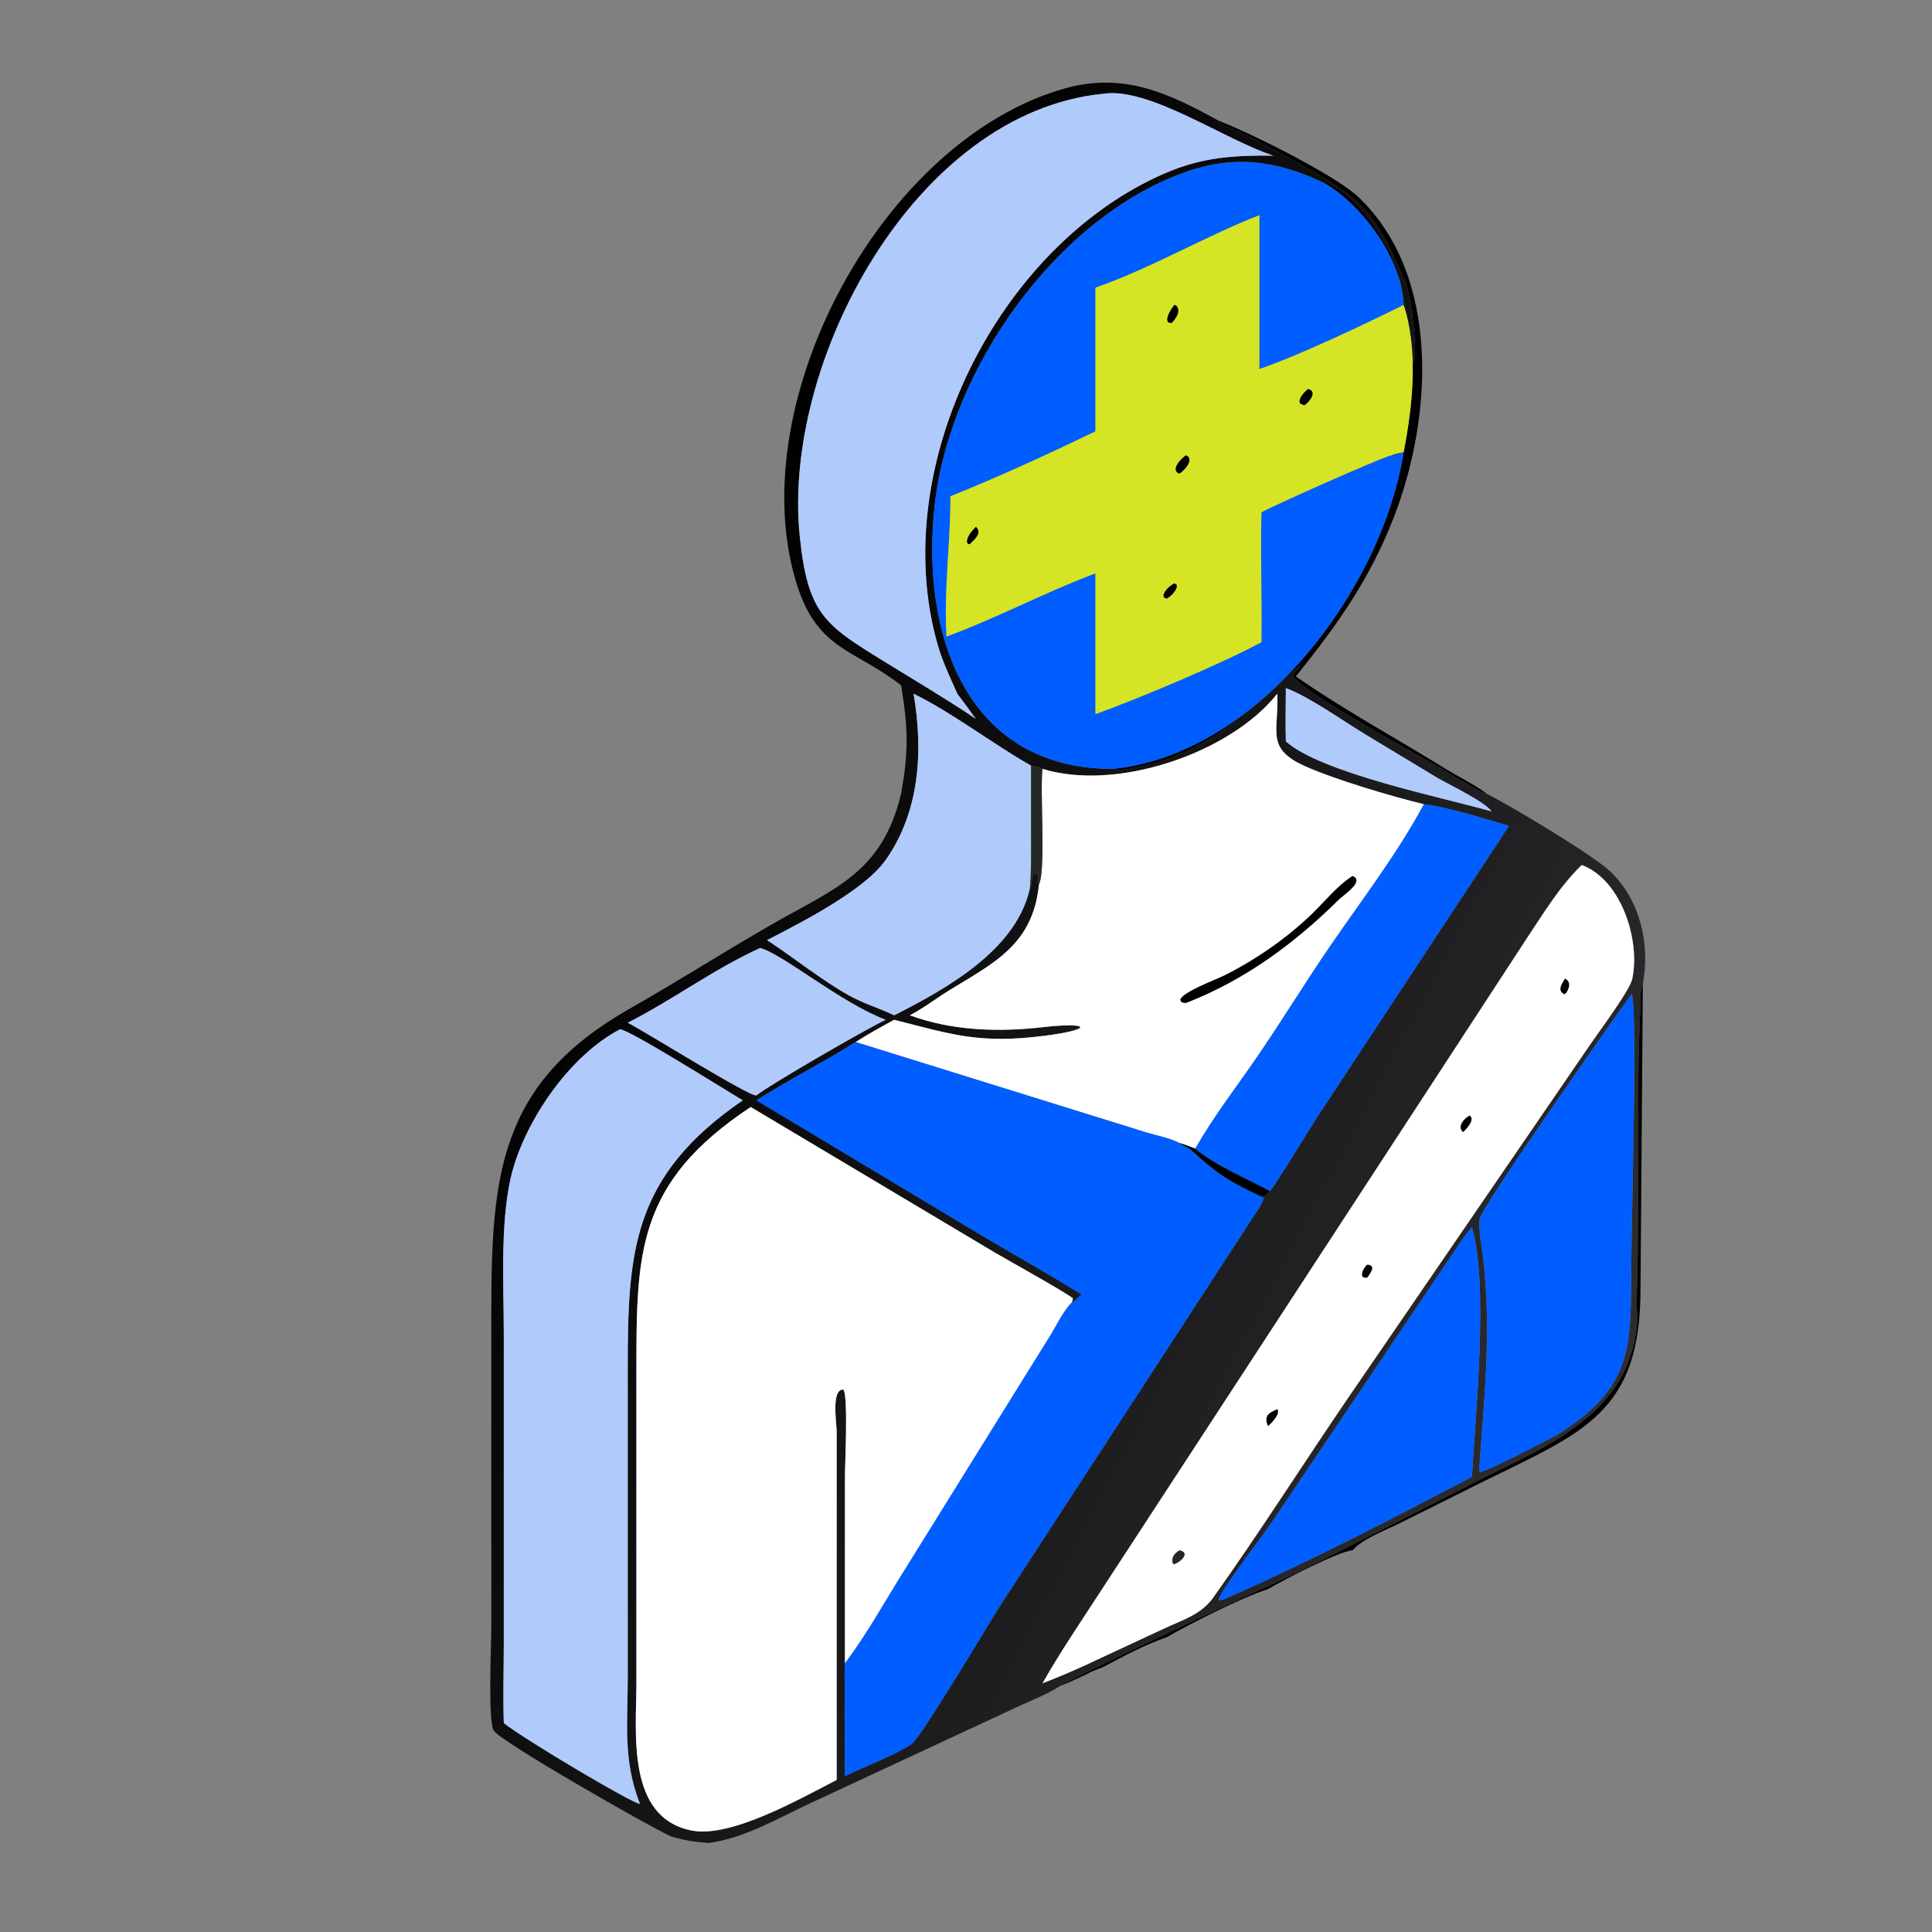 <svg width="100" height="100" viewBox="0 0 100 100" fill="none" xmlns="http://www.w3.org/2000/svg">
<rect x="0" y="0" width="100" height="100" fill="#808080" stroke="none"/>
<path d="M63.091 6.256L63.015 6.298C63.268 6.487 63.609 6.583 63.896 6.715C65.17 7.303 66.345 7.989 67.57 8.665C70.767 10.432 71.172 11.125 72.732 14.573C72.997 15.157 73.423 18.137 73.154 18.832C73.039 16.965 72.766 16.188 72.472 14.537C72.191 12.957 70.269 9.984 68.578 9.418L68.547 9.479C66.076 8.307 63.904 7.999 61.32 8.922C54.674 11.294 49.172 19.095 48.384 26.116C47.634 32.813 50.014 39.826 57.636 39.795C57.75 39.887 57.835 39.871 57.982 39.855C62.001 39.412 64.497 36.995 67.242 34.458L67.263 34.518L66.918 34.956C67.042 35.668 73.667 39.221 74.648 39.807C74.928 39.974 76.855 41.177 76.948 41.084C78.31 41.772 82.511 44.291 83.382 45.138C84.912 46.626 85.415 48.888 85.033 50.951C84.848 51.248 84.955 51.783 84.914 52.148L84.909 52.028C84.67 57.078 84.887 62.189 84.716 67.206C84.699 67.69 84.77 68.194 84.719 68.673C84.241 73.151 80.184 74.801 76.751 76.512L67.851 81.049C66.193 81.878 64.49 82.595 62.822 83.397C62.074 83.757 54.861 87.163 54.85 87.278C54.194 87.704 53.386 88.006 52.675 88.341L41.86 93.371C40.222 94.143 38.511 95.145 36.69 95.392C36.002 95.345 35.392 95.254 34.729 95.053C33.528 94.503 25.873 90.124 25.551 89.57C25.25 89.054 25.431 84.98 25.431 84.197L25.431 67.948C25.432 60.762 25.845 56.041 32.622 52.192C35.044 50.816 37.4 49.318 39.813 47.924C43.118 46.015 45.65 45.239 46.64 41.084C47.04 38.879 47.003 37.683 46.64 35.467C44.136 33.534 42.225 33.663 41.161 29.975C38.475 20.661 45.701 7.272 55.058 4.593C58.126 3.715 60.441 4.795 63.091 6.256ZM53.368 39.63C51.395 38.513 49.251 36.86 47.286 35.907C47.79 38.845 47.613 42.005 45.836 44.521C44.727 46.09 41.457 47.758 39.7 48.661C41.12 49.585 42.474 50.701 43.948 51.526C44.695 51.944 45.515 52.183 46.285 52.551C49.049 51.148 52.627 49.138 53.307 45.967C53.498 45.719 53.283 45.249 53.644 45.215L53.722 45.285C53.769 45.429 53.746 45.523 53.715 45.665L53.703 45.721L53.776 45.788C53.466 48.919 51.395 49.863 49.122 51.266C48.448 51.681 47.792 52.19 47.091 52.551C49.258 53.347 51.661 53.43 53.93 53.171C56.451 52.884 56.648 53.277 54.085 53.608C50.717 54.043 49.304 53.551 46.285 52.784C45.61 53.15 44.936 53.522 44.29 53.935C42.602 54.997 40.788 55.912 39.153 56.953L50.971 64.04C52.635 65.03 54.345 65.973 55.984 67.004C55.842 67.126 55.651 67.34 55.481 67.407L55.537 67.212C55.359 67.002 52.031 65.151 51.481 64.826L38.857 57.299C32.943 61.216 32.94 64.845 32.94 71.014L32.94 87.124C32.938 89.68 32.403 94.08 35.8 94.747C37.822 95.145 41.346 93.138 43.306 92.13L43.307 74.107C43.308 73.708 43.008 71.887 43.655 71.923C43.909 72.283 43.733 75.769 43.734 76.419L43.734 86.082C43.696 86.755 43.731 87.438 43.732 88.112L43.734 91.933C44.675 91.464 46.4 90.814 47.185 90.266C47.692 89.912 51.18 84.021 51.767 83.106L65.029 62.736C65.161 62.53 65.356 62.262 65.403 62.02L65.291 61.937C65.519 61.931 65.598 61.808 65.728 61.646C65.89 61.547 67.91 58.22 68.21 57.771L75.834 46.196C76.584 45.041 77.365 43.906 78.1 42.742C76.924 42.402 74.843 41.755 73.702 41.626C72.054 41.229 69.12 40.358 67.559 39.663C65.464 38.729 66.212 37.84 66.112 35.907C63.667 38.994 57.776 40.983 53.959 39.795C53.773 39.723 53.561 39.683 53.368 39.63ZM57.111 4.853C47.385 5.803 40.468 18.703 41.394 27.745C41.807 31.771 42.68 32.335 45.713 34.207C47.316 35.196 48.947 36.157 50.51 37.209C50.194 36.772 49.877 36.336 49.55 35.907C49.191 35.084 48.792 34.266 48.542 33.401C45.894 24.221 51.63 12.733 60.289 8.972C62.21 8.138 63.857 8.035 65.905 8.055C63.414 7.252 59.489 4.493 57.111 4.853ZM66.557 35.615C66.552 36.534 66.526 37.458 66.557 38.376C68.417 40.021 74.659 41.269 77.211 42C76.843 41.48 75.007 40.62 74.398 40.26L70.699 38.03C69.535 37.328 67.782 36.069 66.557 35.615ZM81.875 44.773C80.762 45.831 79.886 47.282 79.041 48.551L56.988 82.336C55.961 83.924 54.893 85.48 53.959 87.127C54.638 86.864 55.321 86.581 55.984 86.28L60.212 84.312C61.176 83.856 62.155 83.589 62.793 82.694C65.203 79.312 67.428 75.797 69.769 72.368L82.329 54.035C82.768 53.385 84.351 51.28 84.484 50.671C84.912 48.706 83.946 45.555 81.875 44.773ZM39.345 49.068C36.944 50.161 34.832 51.745 32.493 52.937C33.222 53.293 38.836 56.801 39.153 56.698C39.852 56.131 44.958 53.191 45.844 52.784C43.533 51.913 40.486 49.359 39.345 49.068ZM84.448 51.46C83.799 52.334 76.737 62.388 76.591 63.079C76.497 63.523 76.715 64.641 76.772 65.15C77.211 69.064 76.815 72.289 76.565 76.086L76.601 76.19C76.912 76.186 80.438 74.379 80.829 74.123C83.983 72.056 84.399 70.3 84.421 66.959L84.452 63.992C84.467 62.72 84.759 51.839 84.448 51.46ZM32.092 53.275C29.588 54.59 27.431 57.663 26.611 60.312C25.841 62.798 26.076 66.395 26.076 69.037V85.063C26.076 86.433 26.029 87.818 26.078 89.186C27.179 90.059 32.809 93.394 33.124 93.368C32.239 91.098 32.489 89.255 32.491 86.861V70.892C32.49 64.828 32.692 60.895 38.446 56.953C37.535 56.414 32.603 53.306 32.092 53.275ZM76.185 63.513C75.688 64.108 75.275 64.786 74.833 65.423L65.805 78.829C65.308 79.57 63.332 82.101 63.091 82.76L63.11 82.833C63.187 82.823 63.251 82.812 63.325 82.79C67.691 80.879 71.962 78.651 76.185 76.442C76.366 73.312 77.058 66.439 76.185 63.513Z" fill="url(#paint0_linear_10248_3142)"/>
<path d="M50.509 37.208C48.947 36.157 47.316 35.196 45.713 34.206C42.68 32.335 41.806 31.771 41.394 27.744C40.467 18.703 47.384 5.802 57.111 4.853C59.488 4.492 63.414 7.251 65.905 8.055C63.857 8.035 62.209 8.138 60.289 8.972C51.63 12.733 45.893 24.22 48.542 33.4C48.791 34.266 49.19 35.083 49.55 35.907C49.877 36.335 50.193 36.771 50.509 37.208Z" fill="#B0CAFB"/>
<path d="M68.547 9.478L68.578 9.418C70.269 9.983 72.191 12.957 72.472 14.537C72.767 16.188 73.039 16.965 73.155 18.832C73.423 18.137 72.997 15.157 72.733 14.573C71.173 11.124 70.767 10.431 67.57 8.665C66.346 7.988 65.171 7.302 63.897 6.715C63.61 6.582 63.268 6.487 63.016 6.298L63.091 6.256C64.672 6.856 69.135 9.076 70.316 10.203C74.609 14.3 74.124 21.654 72.16 26.732C70.886 30.026 69.222 32.331 67.074 35.011C69.531 36.727 72.203 38.172 74.753 39.754C75.3 40.094 76.525 40.728 76.948 41.083C76.855 41.176 74.928 39.974 74.648 39.806C73.667 39.221 67.042 35.667 66.918 34.955L67.263 34.517L67.242 34.457C64.497 36.995 62.002 39.411 57.982 39.854C57.836 39.87 57.75 39.886 57.637 39.794C65.174 38.997 71.539 30.476 72.654 23.393C72.442 23.471 72.237 23.565 72.009 23.566C72.219 23.492 72.438 23.446 72.654 23.393C73.122 20.986 73.423 18.163 72.654 15.784C72.554 13.404 70.54 10.633 68.547 9.478Z" fill="#000001"/>
<path d="M57.636 39.796C50.013 39.828 47.633 32.815 48.383 26.117C49.171 19.096 54.674 11.296 61.319 8.923C63.903 8 66.075 8.308 68.546 9.48C70.539 10.634 72.553 13.406 72.653 15.786C70.699 16.756 67.215 18.415 65.183 19.104V11.137C62.355 12.245 59.504 13.924 56.699 14.889V22.328C54.244 23.51 51.723 24.674 49.195 25.688C49.198 28.098 48.844 30.544 48.992 32.946C51.554 32.009 54.085 30.658 56.699 29.675V36.963C58.911 36.168 63.217 34.358 65.29 33.24C65.317 31 65.241 28.755 65.29 26.516C65.88 26.181 71.41 23.713 72.008 23.567C72.236 23.567 72.441 23.473 72.653 23.395C71.538 30.478 65.173 38.999 57.636 39.796Z" fill="#005DFF"/>
<path d="M65.184 19.103C67.216 18.414 70.7 16.755 72.654 15.786C73.423 18.165 73.122 20.987 72.654 23.395C72.438 23.447 72.219 23.493 72.009 23.567C71.411 23.712 65.881 26.18 65.291 26.516C65.242 28.755 65.319 30.999 65.291 33.239C63.218 34.357 58.913 36.167 56.701 36.963V29.674C54.086 30.657 51.556 32.008 48.993 32.945C48.846 30.543 49.199 28.097 49.196 25.687C51.725 24.673 54.245 23.509 56.701 22.328V14.888C59.505 13.923 62.356 12.245 65.184 11.137V19.103ZM60.777 15.786C60.615 16.025 60.437 16.262 60.414 16.559L60.463 16.68C60.521 16.697 60.576 16.716 60.637 16.722C60.859 16.511 61.152 16.085 60.874 15.809L60.777 15.786ZM67.7 20.135C67.504 20.318 67.295 20.502 67.26 20.78L67.293 20.886C67.364 20.917 67.435 20.95 67.507 20.977C67.779 20.817 68.213 20.241 67.7 20.135ZM61.399 23.567C61.152 23.699 60.546 24.347 61.048 24.515C61.292 24.357 61.838 23.79 61.399 23.567ZM50.51 27.272C50.295 27.5 50.097 27.704 50.047 28.028L50.091 28.146L50.179 28.171C50.419 27.942 50.864 27.584 50.51 27.272ZM60.777 30.194C60.531 30.351 60.326 30.513 60.222 30.794L60.241 30.922L60.382 30.984C60.628 30.851 60.81 30.652 60.912 30.391L60.9 30.26L60.777 30.194Z" fill="#D5E525"/>
<path d="M60.635 16.722C60.575 16.715 60.52 16.697 60.462 16.68L60.412 16.559C60.435 16.262 60.614 16.025 60.776 15.785L60.873 15.809C61.151 16.085 60.858 16.511 60.635 16.722Z" fill="#000001"/>
<path d="M67.507 20.977C67.435 20.95 67.365 20.917 67.294 20.886L67.26 20.781C67.295 20.502 67.504 20.318 67.7 20.135C68.213 20.242 67.779 20.817 67.507 20.977Z" fill="#000001"/>
<path d="M61.047 24.515C60.544 24.347 61.151 23.698 61.398 23.566C61.837 23.79 61.291 24.356 61.047 24.515Z" fill="#000001"/>
<path d="M50.179 28.171L50.091 28.146L50.047 28.027C50.096 27.704 50.295 27.5 50.51 27.271C50.864 27.584 50.419 27.942 50.179 28.171Z" fill="#000001"/>
<path d="M60.381 30.984L60.24 30.922L60.221 30.794C60.325 30.513 60.53 30.35 60.776 30.193L60.899 30.259L60.911 30.39C60.809 30.652 60.627 30.85 60.381 30.984Z" fill="#000001"/>
<path d="M66.556 38.377C66.525 37.458 66.551 36.534 66.556 35.615C67.781 36.069 69.534 37.328 70.699 38.03L74.397 40.261C75.006 40.62 76.842 41.481 77.21 42C74.658 41.269 68.417 40.021 66.556 38.377Z" fill="#B0CAFB"/>
<path d="M47.287 35.908C49.252 36.86 51.396 38.514 53.369 39.631L53.37 43.257C53.368 44.157 53.389 45.071 53.308 45.968C52.628 49.139 49.05 51.148 46.285 52.552C45.516 52.184 44.696 51.945 43.949 51.527C42.475 50.702 41.121 49.586 39.701 48.661C41.458 47.758 44.728 46.091 45.837 44.521C47.614 42.006 47.791 38.846 47.287 35.908Z" fill="#B0CAFB"/>
<path d="M53.775 45.788C54.146 45.002 53.819 41.006 53.959 39.795C57.775 40.983 63.666 38.995 66.112 35.908C66.212 37.841 65.464 38.73 67.559 39.663C69.119 40.359 72.053 41.23 73.701 41.626C72.318 44.204 70.509 46.547 68.858 48.956C67.522 50.907 66.292 52.932 64.949 54.878C63.911 56.384 62.767 57.866 61.867 59.457C61.596 59.348 61.327 59.247 61.047 59.161C60.532 58.899 59.87 58.777 59.31 58.608L44.289 53.936C44.935 53.522 45.61 53.151 46.284 52.784C49.303 53.552 50.717 54.044 54.084 53.609C56.648 53.278 56.45 52.884 53.929 53.172C51.66 53.431 49.257 53.348 47.091 52.552C47.791 52.191 48.448 51.682 49.121 51.266C51.394 49.864 53.465 48.919 53.775 45.788ZM70.008 45.344C69.207 45.85 68.535 46.708 67.846 47.366C66.557 48.596 64.962 49.699 63.368 50.493C62.905 50.724 61.243 51.331 61.095 51.738L61.124 51.843C61.24 51.905 61.266 51.909 61.398 51.906C64.421 50.727 66.967 48.858 69.259 46.595C69.537 46.321 70.655 45.606 70.008 45.344Z" fill="white"/>
<path d="M53.367 39.631C53.56 39.683 53.773 39.723 53.959 39.795C53.819 41.006 54.145 45.002 53.775 45.788L53.702 45.721L53.714 45.665C53.745 45.523 53.768 45.429 53.721 45.286L53.643 45.215C53.282 45.25 53.498 45.719 53.307 45.967C53.388 45.07 53.367 44.157 53.369 43.257L53.367 39.631Z" fill="#242826"/>
<path d="M73.702 41.625C74.843 41.755 76.924 42.402 78.1 42.741C77.364 43.906 76.584 45.04 75.834 46.196L68.209 57.77C67.91 58.219 65.889 61.546 65.727 61.645C64.669 61.084 62.713 60.22 61.867 59.456C62.767 57.864 63.911 56.382 64.95 54.877C66.293 52.931 67.522 50.906 68.859 48.955C70.51 46.546 72.318 44.203 73.702 41.625Z" fill="#005DFF"/>
<path d="M53.959 87.127C54.893 85.48 55.96 83.924 56.987 82.336L79.04 48.551C79.885 47.282 80.762 45.831 81.874 44.773C83.945 45.555 84.912 48.706 84.484 50.67C84.351 51.28 82.767 53.385 82.328 54.035L69.768 72.368C67.428 75.797 65.203 79.312 62.793 82.694C62.155 83.589 61.175 83.856 60.212 84.312L55.983 86.28C55.321 86.581 54.637 86.864 53.959 87.127ZM80.999 50.658C80.838 50.929 80.578 51.311 80.999 51.46C81.201 51.246 81.362 50.812 80.999 50.658ZM76.065 57.741C75.79 57.886 75.404 58.317 75.729 58.592C75.897 58.435 76.375 57.938 76.065 57.741ZM70.77 65.462C70.555 65.62 70.289 66.217 70.77 66.122C70.933 65.888 71.243 65.493 70.77 65.462ZM66.112 72.944C65.655 73.134 65.415 73.292 65.63 73.807C65.797 73.672 66.285 73.182 66.112 72.944ZM61.047 80.246C60.797 80.397 60.603 80.626 60.713 80.924L60.776 80.963C61.105 80.849 61.636 80.37 61.047 80.246Z" fill="white"/>
<path d="M61.399 51.907C61.267 51.909 61.241 51.906 61.125 51.843L61.096 51.738C61.244 51.331 62.906 50.724 63.369 50.493C64.963 49.699 66.558 48.596 67.847 47.366C68.536 46.708 69.208 45.85 70.009 45.344C70.656 45.606 69.538 46.321 69.26 46.596C66.968 48.859 64.422 50.727 61.399 51.907Z" fill="#000001"/>
<path d="M32.492 52.938C34.832 51.746 36.944 50.161 39.345 49.068C40.485 49.36 43.532 51.914 45.844 52.785C44.958 53.191 39.852 56.132 39.152 56.699C38.836 56.802 33.222 53.294 32.492 52.938Z" fill="#B0CAFB"/>
<path d="M81 51.46C80.579 51.311 80.839 50.929 81 50.658C81.362 50.812 81.202 51.247 81 51.46Z" fill="#000001"/>
<path d="M54.85 87.278C54.86 87.162 62.073 83.757 62.822 83.397C64.49 82.595 66.193 81.878 67.851 81.049L76.751 76.511C80.184 74.801 84.241 73.151 84.718 68.673C84.769 68.194 84.699 67.689 84.716 67.206C84.887 62.188 84.669 57.078 84.908 52.028L84.913 52.148C84.954 51.783 84.847 51.248 85.033 50.951L84.913 66.708C84.92 73.103 81.962 74.13 76.83 76.656L72.411 78.86C71.719 79.204 70.495 79.66 70.008 80.246C69.386 80.248 66.385 81.804 65.63 82.251C64.156 82.736 61.7 83.996 60.381 84.744C59.33 85.101 58.095 85.75 57.11 86.28C56.8 86.399 56.492 86.511 56.202 86.676C55.754 86.883 55.308 87.096 54.85 87.278Z" fill="#000001"/>
<path d="M76.564 76.087C76.815 72.291 77.21 69.065 76.772 65.151C76.715 64.643 76.497 63.524 76.591 63.08C76.736 62.39 83.799 52.335 84.448 51.461C84.759 51.84 84.467 62.721 84.452 63.994L84.421 66.961C84.399 70.301 83.983 72.057 80.829 74.124C80.438 74.38 76.912 76.187 76.6 76.191L76.564 76.087Z" fill="#005DFF"/>
<path d="M26.078 89.187C26.029 87.819 26.076 86.434 26.077 85.064V69.037C26.077 66.395 25.842 62.798 26.611 60.312C27.432 57.663 29.589 54.591 32.093 53.275C32.603 53.307 37.535 56.415 38.447 56.953C32.692 60.895 32.491 64.828 32.492 70.893V86.862C32.489 89.255 32.24 91.099 33.124 93.369C32.809 93.394 27.18 90.06 26.078 89.187Z" fill="#B0CAFB"/>
<path d="M39.152 56.953C40.788 55.913 42.602 54.997 44.289 53.935L59.311 58.608C59.87 58.776 60.532 58.899 61.047 59.161C61.249 59.309 61.514 59.392 61.695 59.558C63.021 60.772 63.539 61.108 65.29 61.937L65.403 62.02C65.356 62.262 65.161 62.53 65.029 62.736L51.766 83.106C51.179 84.021 47.691 89.912 47.184 90.266C46.4 90.814 44.674 91.465 43.734 91.934L43.732 88.112C43.731 87.438 43.695 86.755 43.734 86.082C44.835 84.636 45.825 82.834 46.804 81.278L54.371 69.101C54.695 68.573 55.041 67.832 55.481 67.407C55.651 67.34 55.841 67.126 55.983 67.004C54.345 65.973 52.635 65.031 50.97 64.04L39.152 56.953Z" fill="#005DFF"/>
<path d="M55.481 67.406C55.042 67.831 54.695 68.573 54.371 69.1L46.805 81.278C45.825 82.833 44.835 84.635 43.734 86.082L43.734 76.419C43.733 75.768 43.909 72.282 43.655 71.923C43.008 71.886 43.308 73.708 43.307 74.107L43.306 92.129C41.346 93.138 37.822 95.144 35.8 94.747C32.403 94.079 32.938 89.679 32.94 87.123L32.94 71.014C32.94 64.844 32.943 61.216 38.857 57.299L51.481 64.826C52.031 65.151 55.359 67.001 55.537 67.211L55.481 67.406Z" fill="white"/>
<path d="M75.729 58.593C75.405 58.319 75.79 57.888 76.065 57.742C76.375 57.939 75.897 58.436 75.729 58.593Z" fill="#000001"/>
<path d="M61.047 59.16C61.327 59.246 61.595 59.346 61.866 59.456C62.712 60.22 64.668 61.084 65.727 61.645C65.597 61.807 65.518 61.931 65.29 61.937C63.538 61.107 63.021 60.772 61.694 59.557C61.513 59.391 61.248 59.309 61.047 59.16Z" fill="#000001"/>
<path d="M63.326 82.791C63.251 82.813 63.188 82.824 63.111 82.833L63.092 82.761C63.332 82.102 65.308 79.571 65.805 78.83L74.833 65.424C75.276 64.787 75.689 64.108 76.185 63.514C77.059 66.44 76.366 73.312 76.185 76.442C71.963 78.652 67.691 80.879 63.326 82.791Z" fill="#005DFF"/>
<path d="M70.77 66.123C70.289 66.218 70.555 65.621 70.77 65.463C71.243 65.494 70.933 65.889 70.77 66.123Z" fill="#000001"/>
<path d="M65.631 73.808C65.415 73.294 65.655 73.136 66.113 72.945C66.286 73.183 65.797 73.673 65.631 73.808Z" fill="#000001"/>
<path d="M60.776 80.963L60.713 80.923C60.603 80.626 60.797 80.397 61.048 80.246C61.637 80.37 61.105 80.849 60.776 80.963Z" fill="#242826"/>
<defs>
<linearGradient id="paint0_linear_10248_3142" x1="30.07" y1="40.657" x2="84.8" y2="69.482" gradientUnits="userSpaceOnUse">
<stop/>
<stop offset="1" stop-color="#2E2E32"/>
</linearGradient>
</defs>
</svg>

